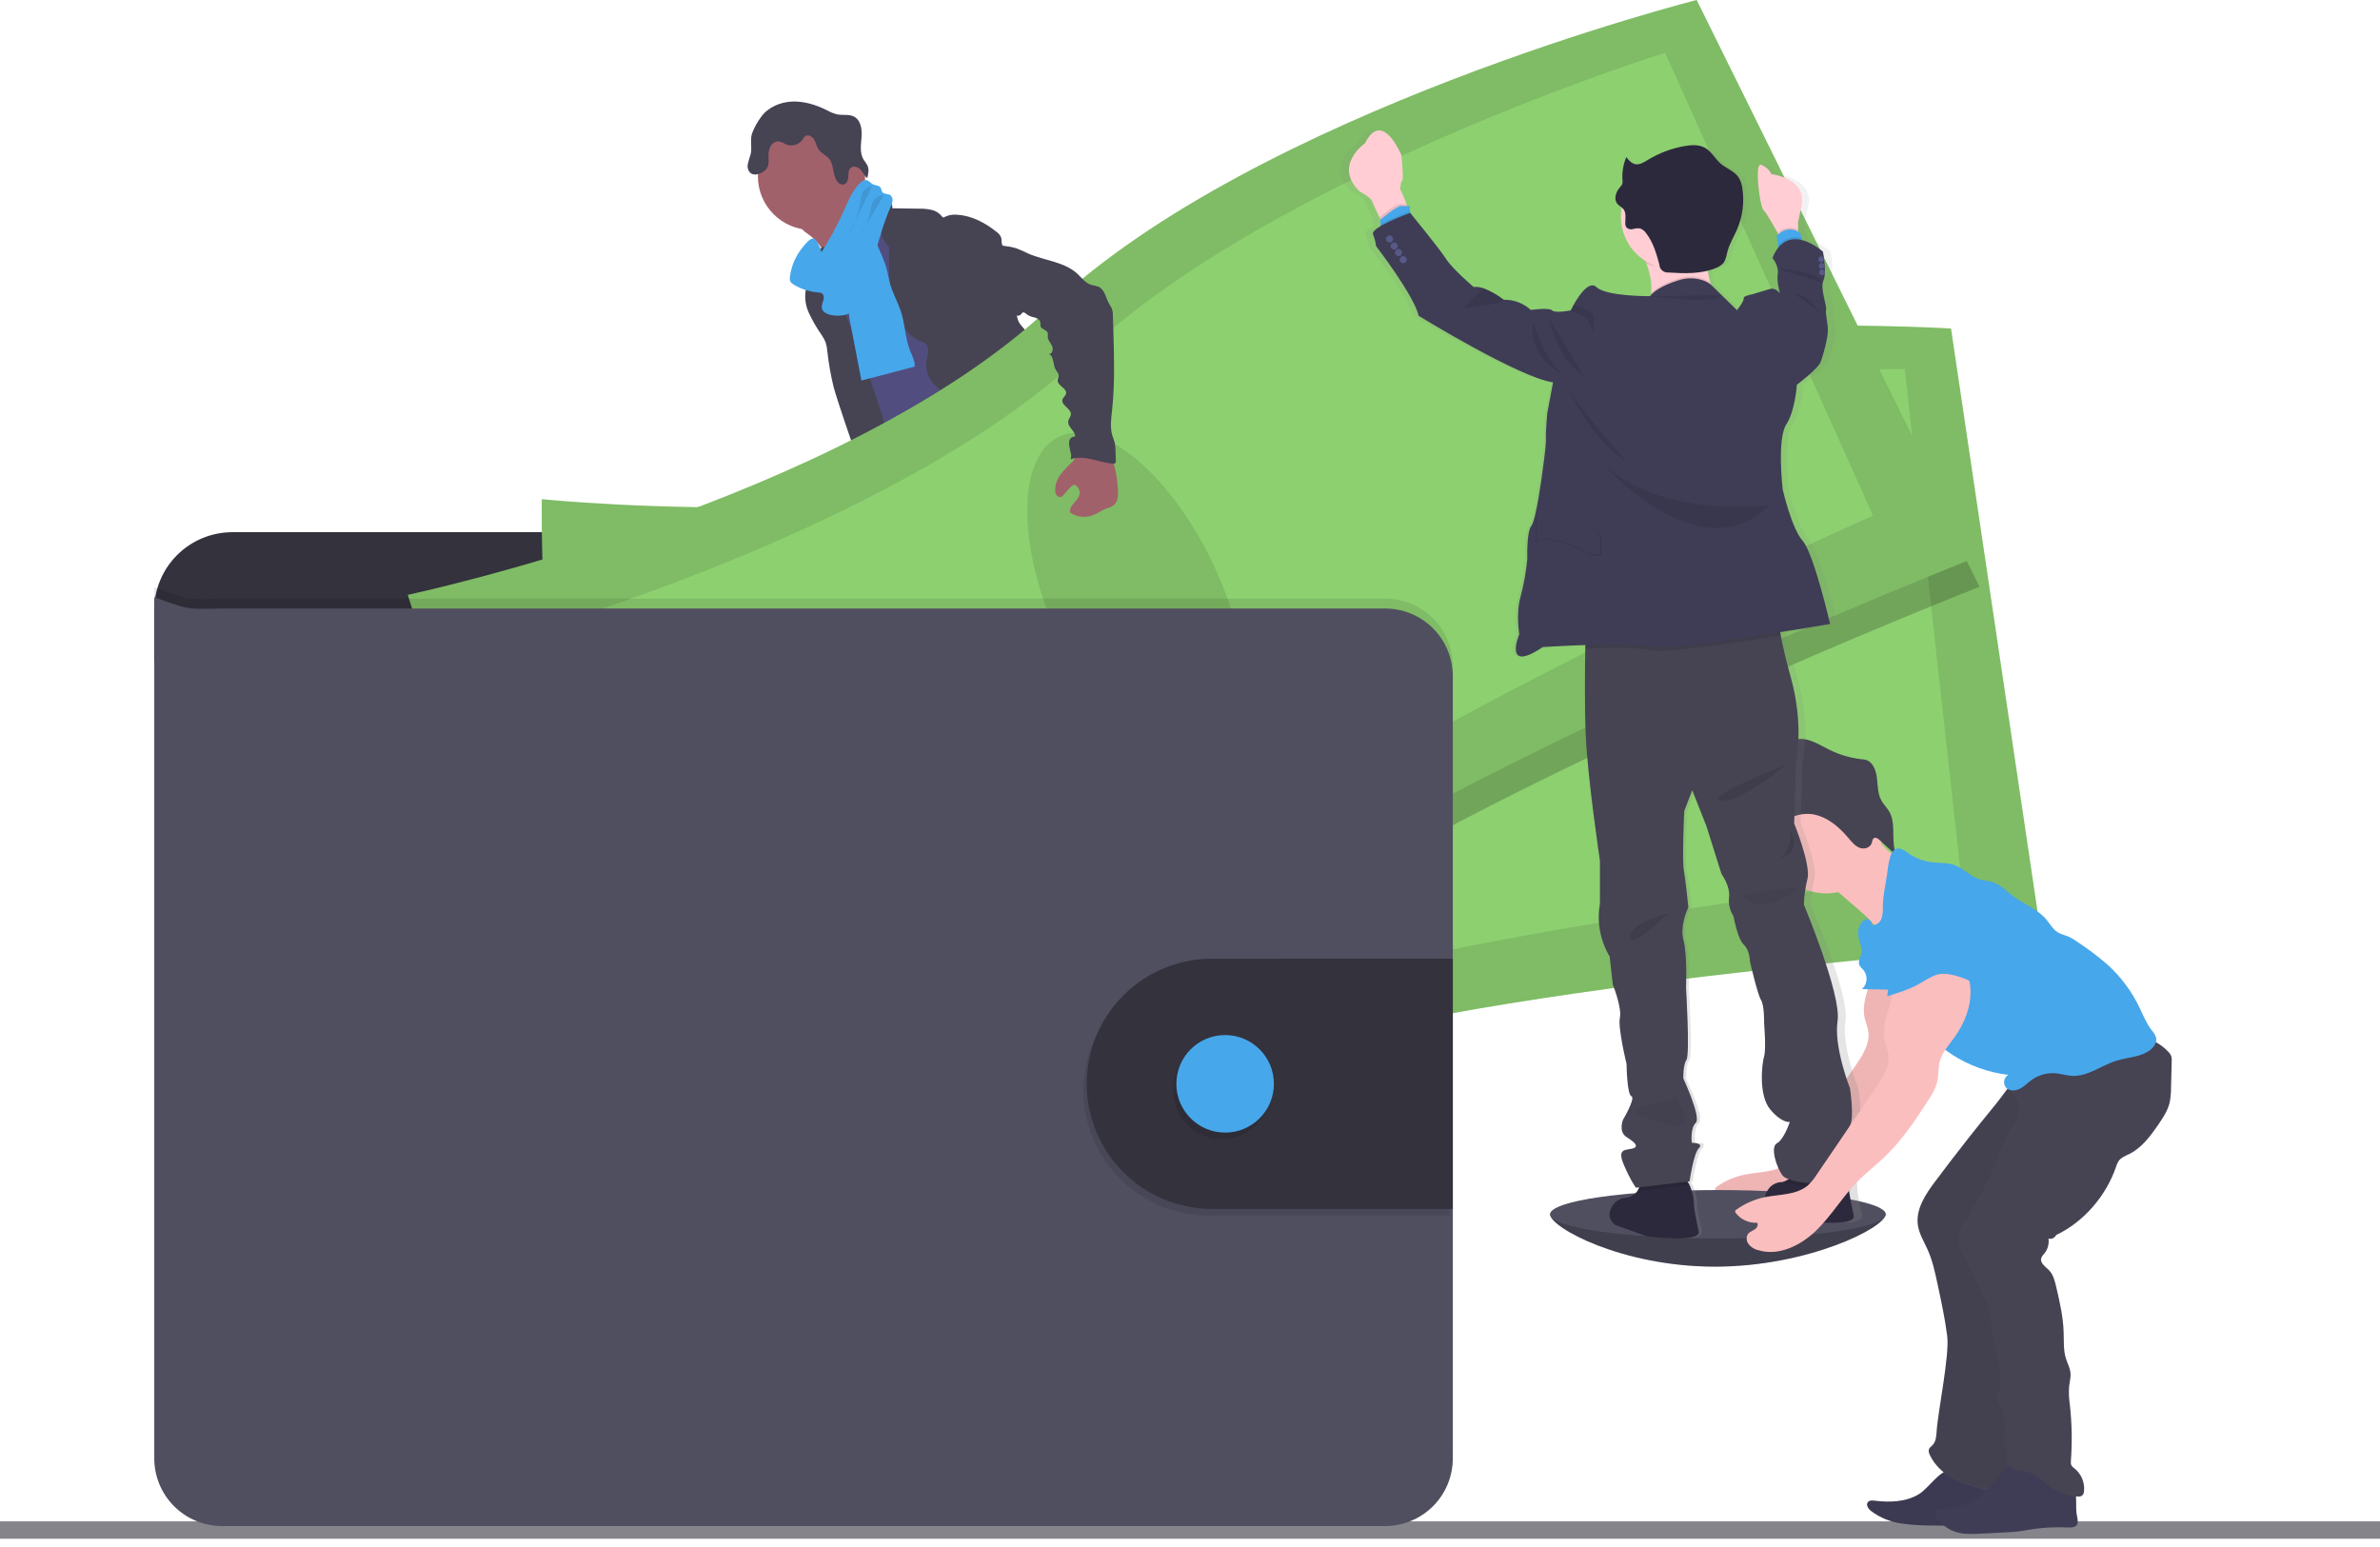 <svg fill="none" height="65" viewBox="0 0 100 65" width="100" xmlns="http://www.w3.org/2000/svg" xmlns:xlink="http://www.w3.org/1999/xlink"><linearGradient id="a" gradientUnits="userSpaceOnUse" x1="67.286" x2="67.286" y1="52.038" y2="5.48"><stop offset="0" stop-color="#808080" stop-opacity=".25"/><stop offset=".54" stop-color="#808080" stop-opacity=".12"/><stop offset="1" stop-color="#808080" stop-opacity=".1"/></linearGradient><clipPath id="b"><path d="m0 0h100v64.653h-100z"/></clipPath><g clip-path="url(#b)"><path d="m100 63.923h-100v.731h100z" fill="#85848b"/><path d="m79.226 51.02c0 .562-3.276 2.201-7.169 2.201-3.892 0-6.925-1.639-6.925-2.201s3.155-.381 7.05-.381 7.043-.182 7.043.381z" fill="#504f60"/><path d="m79.226 51.019c0 .562-3.276 2.201-7.169 2.201-3.892 0-6.925-1.639-6.925-2.201" fill="#000" opacity=".2"/><path d="m40.03 40.705c.632.081 1.287.132 1.892-.064.095-.029.2-.095.191-.191-.007-.035-.021-.067-.043-.095-.228-.342-.42-.707-.572-1.089-.006-.02-.018-.037-.035-.05-.02-.007-.041-.007-.061 0-.279.073-.52.253-.797.331-.141.039-.289.05-.434.032-.126-.014-.297-.118-.412-.105.065.416.223.805.272 1.23z" fill="#47a7eb"/><path d="m51.977 39.65c.416-.286.848-.586 1.094-1.027.018-.026.028-.057.03-.089-.004-.031-.016-.061-.035-.086-.234-.372-.536-.698-.889-.959-.184.13-.351.284-.495.457-.105.111-.395.286-.397.455 0 .095.111.206.162.286.07.103.135.208.198.314.036.052.367.628.334.649z" fill="#47a7eb"/><path d="m42.507 41.98c.007.098-.019.196-.076.276-.044.045-.1.077-.16.095-.883.316-1.905-.078-2.787.233-.181.064-.353.156-.534.217-.217.065-.441.105-.667.118-.311.029-.625.049-.938.057-.237.017-.476-.004-.707-.062-.116-.029-.224-.083-.317-.157-.093-.074-.17-.167-.225-.273-.048-.095-.057-.204-.027-.306.014-.035.033-.067.058-.095.06-.067.13-.124.208-.169l.325-.21c.152-.108.318-.196.492-.261.129-.042.265-.06.395-.095.456-.133.805-.495 1.129-.843l.442-.472c.041-.052.094-.094.153-.123.061-.02.126-.027.191-.018.429.031.844.17 1.205.404.092.069.192.128.297.175.259.101.592.025.831-.103.113-.061.089-.095.136-.204.048-.109.164-.178.265-.079.03.034.052.075.063.12.095.314.059.653.059.982-.003.051.004.103.019.152.024.05.053.097.087.141.007.012.013.024.018.036.058.146.08.304.064.46z" fill="#514e7f"/><path d="m42.507 41.981c.007.098-.019.196-.076.276-.044.045-.1.077-.16.095-.883.316-1.905-.078-2.787.233-.181.064-.353.156-.534.217-.217.065-.441.105-.667.118-.311.029-.625.049-.938.057-.237.017-.476-.004-.707-.062-.116-.029-.224-.083-.317-.157-.093-.074-.17-.167-.225-.273-.048-.095-.057-.204-.027-.306.014-.035.033-.067.058-.095.051.108.089.251.121.302.044.076.103.142.175.194.071.051.153.087.239.104.129.008.258-.009.381-.049.8-.198 1.651-.201 2.42-.501.264-.104.515-.242.793-.305.277-.063.572-.046.858-.07.452-.036.889-.172 1.334-.244.058.147.078.306.06.463z" fill="#464353"/><path d="m54 39.592c-.042.335-.254.624-.488.869-.233.245-.497.465-.683.747-.229.35-.332.783-.629 1.079-.114.107-.242.199-.381.272-.155.092-.32.167-.491.226-.444.142-.922.11-1.386.075-.151-.002-.3-.03-.44-.085-.064-.033-.125-.07-.183-.113-.116-.072-.214-.17-.286-.286-.035-.063-.045-.138-.028-.208.026-.077.072-.147.132-.202.104-.109.216-.209.335-.302.163-.105.31-.234.436-.381.077-.117.135-.245.169-.381.068-.238.109-.482.123-.729-.001-.164.016-.327.051-.488.07-.252.257-.476.236-.737-.009-.037-.005-.076.009-.111.022-.028.053-.047.088-.054.146-.058.299-.094.455-.106.078-.005.157.007.23.035.073.029.139.073.193.131.065.078.108.191.203.221.047.013.097.015.145.006.234-.024.482-.053.667-.205.085-.077.154-.17.202-.275.048-.104.073-.218.075-.332 0-.087-.039-.177.095-.191.101-.013.181.095.232.162.186.249.376.509.446.812.027-.01.056-.016.085-.016.059-.001.118.013.171.04.053.027.099.067.133.115.076.123.105.269.083.411z" fill="#514e7f"/><path d="m54 39.592c-.042.335-.254.624-.488.869-.234.245-.497.465-.683.747-.229.35-.332.783-.629 1.079-.114.107-.242.199-.381.272-.155.092-.32.167-.491.226-.444.142-.922.11-1.386.075-.151-.001-.3-.03-.44-.085-.064-.032-.125-.07-.183-.112-.116-.072-.214-.17-.286-.286.089-.043.187-.066.286-.069.206.011.356.206.553.266.281.085.561-.113.846-.181.186-.044.381-.032.565-.095.153-.059.295-.145.418-.253.169-.121.32-.266.447-.431.105-.165.193-.34.262-.523.15-.351.328-.69.53-1.014.03-.051.066-.099.108-.141.045-.041.095-.07.146-.106.191-.144.27-.381.336-.614.018-.071.043-.139.075-.205.059-.001.118.013.171.04.053.027.099.067.133.115.082.126.114.278.09.426z" fill="#464353"/><path d="m34.021 9.887c.237.178.432.405.572.667.133.261.902 2.287.858 2.581.251-.253 1.239-.293 1.492-.546.106-.106.676-.634.762-.756.086-.123.722-.381.792-.511.26-.466-1.845-2.231-1.575-2.692.015-.021.023-.047.022-.072-.006-.022-.018-.041-.035-.056-.172-.176-.401-.286-.609-.416s-.408-.313-.464-.553c-.198.091-.38.214-.538.364-.386.331-.766.669-1.139 1.013-.146.135-.428.315-.495.509-.08.208.219.355.358.469z" fill="#a1616a"/><path d="m37.428 9.137c-.323.217-.625.464-.901.737-.261.258-.509.557-.572.918-.027.142-.023.286-.045.43-.095.624-.635 1.081-.873 1.665-.069.18-.12.367-.151.557-.067.361-.103.727-.11 1.094-.006.355.343.6.471.932.128.332.162.673.227 1.013.122.642.346 1.261.572 1.877.47 1.298 1.992 4.885 2.462 6.183 1.44-.361 5.272-1.191 6.546-1.952.425-.253-2.949-3.113-2.494-3.31.026-.004.051-.014.072-.029s.039-.035.051-.058.019-.049.02-.075c.001-.026-.005-.052-.016-.076-.455-1.988-1.876-3.62-2.521-5.556-.224-.672-.626-1.245-.931-1.884-.276-.578-.424-1.218-.755-1.767-.062-.113-.144-.215-.241-.3-.083-.063-.172-.117-.266-.161-.189-.091-.364-.146-.546-.238z" fill="#514e7f"/><path d="m34.097 9.661c1.244 0 2.253-1.009 2.253-2.253s-1.009-2.253-2.253-2.253c-1.244 0-2.253 1.009-2.253 2.253s1.009 2.253 2.253 2.253z" fill="#a1616a"/><path d="m36.39 8.466c.112-.104.253-.171.405-.192.151-.022.305.003.442.07.152.079.286.239.252.407l1.118.017c.178-.005.356.011.53.049.175.038.331.136.442.277.013.018.029.04.051.043.019 0.0.037-.006.051-.017.172-.086.366-.119.556-.095.604.039 1.162.341 1.636.718.085.059.152.141.191.237.039.127-.008.286.095.376 0 1.048.36 2.027.6 3.049.043.182.217.343.338.486.149.158.272.341.361.539.204.53-.077 1.153.121 1.685.084.225.246.41.381.605.178.226.291.496.326.781.009.128-.008.256 0 .381.013.172.045.341.095.506.081.307.166.615.255.921.145.495.334 1.03.777 1.294-1.072.182-2.202.36-3.223-.012-.142-.049-.278-.116-.402-.201-.369-.263-.547-.713-.706-1.138-.177-.476-.357-.961-.394-1.468 0-.161-.022-.322-.068-.476-.104-.276-.381-.443-.633-.596-.284-.156-.541-.356-.762-.593-.11-.119-.194-.26-.247-.413-.053-.153-.074-.315-.062-.477.019-.157.081-.309.087-.467.006-.158-.065-.339-.216-.381-.78-.236-1.153-1.16-1.326-1.957-.075-.412-.108-.83-.1-1.248l-.011-.813c-.108-.098-.194-.217-.255-.349-.06-.133-.093-.276-.096-.421.01-.085.009-.171-.005-.255-.038-.103-.099-.196-.179-.272-.172-.177-.317-.379-.428-.599z" fill="#464353"/><path d="m33.99 11.042c-.026.252.031.51-.025.756-.022.095-.06.191-.088.279-.085.355-.048.728.104 1.06.152.329.333.643.542.939.071.101.129.21.173.325.036.121.058.245.067.371.055.504.144 1.005.265 1.498.107.427 1.319 4.076 1.601 4.414.051.075.129.128.217.148.064.002.127-.011.185-.038l.572-.219c.049-.015.094-.04.132-.072.054-.063.083-.142.082-.225.041-.465-1.174-4.14-1.328-4.579-.467-1.326-1.088-2.605-1.392-3.978-.085-.381-.13-.968-.409-1.272-.115-.126-.076-.072-.214-.007-.07.03-.137.066-.202.106-.081.056-.148.13-.197.215-.049.086-.078.181-.085.279z" fill="#464353"/><path d="m35.725 13.559c.153.811.312 1.62.469 2.43l2.237-.586c.018-.234-.107-.452-.191-.667-.204-.512-.209-1.081-.373-1.607-.125-.4-.342-.768-.459-1.171-.068-.234-.102-.476-.169-.714-.072-.233-.159-.461-.263-.681-.126-.32-.289-.624-.488-.904-.286.107-.591.231-.754.489-.084.145-.131.309-.139.476-.039.502.143 1.007.083 1.506-.062.475-.046.958.047 1.428z" fill="#47a7eb"/><path d="m38.468 24.344c.126.476-.056.978-.205 1.449-.224.71-.376 1.441-.455 2.182-.01.188-.048.374-.112.552-.07.159-.191.293-.273.445-.225.398-.219.884-.171 1.339.032.3.081.599.141.895.073.361.164.738.058 1.091.177-.039.297.191.286.371-.011.18-.07.381.017.536.219.08.221.381.214.615.004.405.055.808.152 1.2.332 1.594.683 3.184 1.056 4.77.805.25 1.746.51 2.513.164.143-.064.286-.166.318-.32.008-.083-.002-.167-.03-.246l-.364-1.324c-.089-.32-.177-.651-.131-.98.035-.245.142-.509.022-.725-.041-.074-.106-.133-.153-.203-.191-.279-.09-.653-.075-.991.006-.076.001-.152-.015-.227-.026-.087-.063-.17-.109-.249-.301-.584-.445-1.236-.419-1.892.011-.084-0-.169-.033-.247-.023-.032-.044-.066-.062-.101-.014-.061-.007-.125.02-.182-.109-.083-.208-.179-.293-.286.053-.033.098-.077.131-.13.033-.053.054-.112.061-.174.007-.062-.001-.124-.021-.183-.021-.059-.055-.112-.099-.155.039-.008.075-.026.104-.053.029-.027.05-.061.06-.1.011-.038.01-.079-.001-.117-.011-.038-.032-.072-.062-.099-.047-.032-.109-.047-.142-.095-.051-.07-.009-.169.032-.244l.222-.401c.166-.298.203-.667.381-.953.255-.416.422-.88.587-1.339l.641-1.769.432.374c.144.11.264.247.354.404.061.155.1.318.115.484.158.96.762 1.793.986 2.739.05.21.083.432.204.612.043.055.082.114.116.175.032.094.048.192.049.291.02.194.081.38.18.548.099.168.232.312.392.424.212.146.476.246.592.476.023.071.055.14.095.203.103.124.325.138.369.293.025.087-.021.191.028.267.028.035.064.063.106.079l.62.31c.694.347 1.048 1.143 1.56 1.724.177.189.333.396.467.617.221.395.323.892.697 1.143.1.052.192.12.271.201.117.154.074.371.085.565.011.194.159.426.344.367-.065.235-.065.484 0 .719.811-.042 1.585-.355 2.197-.89.181-.158.355-.36.357-.6.003-.041-.006-.083-.027-.119-.037-.047-.085-.083-.14-.106-.58-.314-.755-1.043-1.048-1.635-.256-.522-.635-.972-.953-1.457-.69-1.043-1.161-2.306-2.204-2.994-.23-.151-.496-.286-.612-.536-.064-.14-.071-.3-.122-.445s-.172-.286-.326-.286c.086-.21.069-.465.074-.692.006-.101-.006-.202-.034-.298-.04-.104-.091-.203-.153-.295-.272-.461-.408-.989-.393-1.524.008-.275.056-.559-.027-.822-.042-.132-.115-.253-.166-.381-.076-.231-.116-.473-.119-.716l-.057-.916c-.009-.305-.048-.608-.118-.905-.191-.711-.381-3.688-1.034-4.024-.653-.335-1.774 1.956-2.509 2.001-.325.013-.646.075-.953.184-.489.183-.898.524-1.298.858l-1.351 1.135c-.286.235-.522.46-.838.626z" fill="#464353"/><path d="m31.983 4.906c.297-.406.808-.621 1.311-.639.503-.018.999.14 1.449.364.133.076.275.134.423.173.238.049.503-.016.718.095.286.151.341.537.316.857-.025.32-.085.675.086.953.06.079.116.162.165.249.073.165.03.355-.013.53-.111-.095-.174-.239-.273-.35s-.272-.185-.394-.102c-.123.083-.121.233-.128.369-.007.135-.041.297-.169.341-.053.012-.109.008-.16-.012-.051-.02-.095-.055-.126-.1-.218-.267-.131-.693-.347-.961-.123-.152-.328-.227-.441-.387-.09-.126-.112-.286-.191-.421-.078-.135-.26-.234-.381-.141-.041.039-.076.086-.102.136-.075.108-.185.188-.311.226-.126.038-.262.032-.384-.016-.094-.058-.195-.101-.301-.131-.069-.003-.138.013-.199.046s-.111.084-.145.144c-.068.121-.101.259-.095.398 0 .191.034.393-.074.546-.041.057-.093.107-.152.145-.159.102-.381.171-.528.054-.05-.046-.087-.105-.107-.169-.021-.065-.024-.134-.011-.2.029-.133.066-.263.113-.391.084-.295-.026-.628.066-.906.096-.251.226-.487.387-.701z" fill="#464353"/><path d="m33.191 11.628c-.014.069-.007.142.021.207.028.044.067.081.113.108.32.2.685.318 1.061.344.051.001.102.014.147.038.089.059.095.191.062.295-.044.099-.068.206-.068.314.028.199.264.286.463.315.279.035.585.017.806-.157.15-.137.264-.308.333-.498.547-1.257.738-2.646 1.292-3.899.042-.082.07-.17.083-.261.006-.046-.001-.092-.019-.134-.018-.042-.047-.079-.084-.106-.103-.064-.263-.028-.333-.128-.034-.051-.03-.119-.061-.172-.064-.113-.232-.095-.346-.161-.09-.048-.151-.146-.252-.165-.049-.003-.098.006-.143.025-.045.02-.085.049-.117.087-.325.303-.495.733-.676 1.139-.277.622-.6 1.222-.968 1.795.043-.067-.206-.572-.303-.594-.171-.034-.389.265-.481.376-.29.352-.474.779-.53 1.231z" fill="#47a7eb"/><path d="m36.652 7.821c-.068.001-.136.018-.197.048-.061.031-.115.075-.157.129-.102.132-.122.308-.148.476-.087.534-.277 1.046-.561 1.507" fill="#000" opacity=".1"/><path d="m37.138 8.201c-.095.002-.187.029-.268.077-.081.049-.148.117-.194.2-.063.15-.102.309-.116.471-.082.359-.239.697-.462.99" fill="#000" opacity=".1"/><path d="m59.781 26.828v-1.183c-0-.871-.346-1.706-.963-2.322s-1.452-.962-2.323-.962h-46.732c-.871 0-1.707.346-2.323.962-.616.616-.962 1.451-.963 2.322v2.182z" fill="#33323d"/><path d="m22.764 20.973s-.133 8.276 1.334 10.999c1.467 2.723 2.096 14.569 2.096 14.569s15.381 1.591 26.1-1.905c10.719-3.497 33.526-4.927 33.526-4.927l-3.844-25.905s-18.988-1.218-29.789 3.934-29.423 3.236-29.423 3.236z" fill="#8dd070"/><path d="m22.764 20.973s-.133 8.276 1.334 10.999c1.467 2.723 2.096 14.569 2.096 14.569s15.381 1.591 26.1-1.905c10.719-3.497 33.526-4.927 33.526-4.927l-3.844-25.905s-18.988-1.218-29.789 3.934-29.423 3.236-29.423 3.236z" fill="#000" opacity=".1"/><path d="m26.168 23.996s-.481 6.829.726 9.01c1.207 2.182 1.263 11.922 1.263 11.922s13.843.642 23.689-2.71c9.847-3.352 30.539-5.526 30.539-5.526l-2.351-21.185s-17.121-.176-27.114 4.542-26.753 3.946-26.753 3.946z" fill="#8dd070"/><path d="m52.769 38.34c1.97-.245 3.14-3.869 2.614-8.093-.526-4.224-2.549-7.45-4.519-7.205s-3.14 3.869-2.614 8.093c.526 4.224 2.549 7.45 4.519 7.205z" fill="#000" opacity=".1"/><path d="m71.567 1.184s-18.446 4.669-27.145 12.886c-8.699 8.218-27.011 12.109-27.011 12.109s2.412 7.917 4.644 10.058c2.231 2.142 6.463 13.224 6.463 13.224s15.127-3.207 24.255-9.827c9.127-6.62 30.4-14.98 30.4-14.98z" fill="#000" opacity=".2"/><path d="m17.134 24.994s2.412 7.918 4.641 10.059c2.229 2.142 6.464 13.223 6.464 13.223s15.129-3.206 24.257-9.826 30.399-14.977 30.399-14.977l-11.606-23.473s-18.445 4.669-27.144 12.886c-8.699 8.218-27.011 12.108-27.011 12.108z" fill="#8dd070"/><path d="m17.134 24.994s2.412 7.918 4.641 10.059c2.229 2.142 6.464 13.223 6.464 13.223s15.129-3.206 24.257-9.826 30.399-14.977 30.399-14.977l-11.606-23.473s-18.445 4.669-27.144 12.886c-8.699 8.218-27.011 12.108-27.011 12.108z" fill="#000" opacity=".1"/><path d="m21.298 26.827s1.638 6.647 3.457 8.353c1.819 1.705 4.859 10.957 4.859 10.957s13.371-3.638 21.714-9.85c8.343-6.212 27.372-14.622 27.372-14.622l-8.738-19.448s-16.349 5.085-24.412 12.642c-8.063 7.557-24.253 11.968-24.253 11.968z" fill="#8dd070"/><path d="m51.02 32.316c1.799-.838 1.801-4.646.004-8.505s-4.712-6.308-6.512-5.47-1.801 4.646-.004 8.505c1.797 3.859 4.712 6.308 6.512 5.47z" fill="#000" opacity=".1"/><path d="m61.043 27.989v32.87c0 .373-.074.743-.216 1.088-.143.345-.352.658-.616.922s-.577.473-.922.616c-.345.143-.715.216-1.088.216h-48.877c-.754-0-1.476-.3-2.009-.833-.533-.533-.832-1.256-.832-2.009v-36.184c1.401.52 1.401.52 2.841.476h48.877c.753 0 1.475.299 2.008.831.533.532.833 1.254.835 2.007z" fill="#000" opacity=".1"/><path d="m61.043 28.407v32.87c-0.0.754-.3 1.477-.833 2.01-.533.533-1.256.832-2.01.832h-48.877c-.754-0-1.476-.3-2.009-.833-.533-.533-.832-1.256-.832-2.009v-36.185c1.401.519 1.401.519 2.841.476h48.877c.753 0 1.476.299 2.009.831.533.532.833 1.254.834 2.007z" fill="#504f60"/><path d="m60.903 40.56v10.512h-10.195c-1.382-.019-2.7-.581-3.671-1.564-.971-.984-1.515-2.31-1.515-3.692 0-1.382.544-2.708 1.515-3.692.971-.984 2.289-1.546 3.671-1.564z" fill="#000" opacity=".1"/><path d="m61.042 40.28v10.514h-10.194c-1.382-.019-2.7-.581-3.671-1.564-.971-.984-1.515-2.31-1.515-3.692s.544-2.708 1.515-3.692c.971-.984 2.289-1.546 3.671-1.564z" fill="#33323d"/><path d="m51.337 47.866c1.132 0 2.049-.918 2.049-2.049 0-1.132-.917-2.049-2.049-2.049-1.132 0-2.049.917-2.049 2.049 0 1.132.917 2.049 2.049 2.049z" fill="#000" opacity=".1"/><path d="m51.476 47.588c1.132 0 2.049-.918 2.049-2.049 0-1.132-.917-2.049-2.049-2.049-1.132 0-2.049.917-2.049 2.049 0 1.132.918 2.049 2.049 2.049z" fill="#47a7eb"/><path d="m78.738 40.19c.081.877-.583 1.729-.39 2.589.042.184.121.357.15.543.08.511-.224.994-.514 1.421l-2.496 3.662c-.1.161-.22.309-.356.44-.476.425-1.193.381-1.82.508-.441.089-.857.273-1.22.539-.015.013-.025.031-.027.051-.002.02.003.04.015.056.104.141.241.254.399.328.158.074.333.108.508.098.066.087 0 .213-.095.275-.134.095-.318.118-.345.345-.009.079.006.159.046.229.101.154.257.263.436.304.864.264 1.798-.2 2.445-.832.647-.632 1.111-1.429 1.746-2.072.351-.355.751-.66 1.113-1.005.722-.688 1.283-1.524 1.825-2.362.163-.253.327-.512.395-.804s.036-.588.113-.871c.101-.372.372-.667.598-.979.443-.61.738-1.356.68-2.107s-.524-1.493-1.233-1.748c-.22-.088-.462-.103-.691-.042-.29.089-.505.33-.703.559l-.476.548c-.119.12-.213.263-.276.419-.03.079-.038.164-.021.247.017.083.057.159.116.219" fill="#fbbebe"/><path d="m78.738 40.19c.081.877-.583 1.729-.39 2.589.042.184.121.357.15.543.08.511-.224.994-.514 1.421l-2.496 3.662c-.1.161-.22.309-.356.44-.476.425-1.193.381-1.82.508-.441.089-.857.273-1.22.539-.015.013-.025.031-.027.051-.002.02.003.04.015.056.104.141.241.254.399.328.158.074.333.108.508.098.066.087 0 .213-.095.275-.134.095-.318.118-.345.345-.009.079.006.159.046.229.101.154.257.263.436.304.864.264 1.798-.2 2.445-.832.647-.632 1.111-1.429 1.746-2.072.351-.355.751-.66 1.113-1.005.722-.688 1.283-1.524 1.825-2.362.163-.253.327-.512.395-.804s.036-.588.113-.871c.101-.372.372-.667.598-.979.443-.61.738-1.356.68-2.107s-.524-1.493-1.233-1.748c-.22-.088-.462-.103-.691-.042-.29.089-.505.33-.703.559l-.476.548c-.119.12-.213.263-.276.419-.03.079-.038.164-.021.247.017.083.057.159.116.219" fill="#000" opacity=".05"/><path d="m80.627 62.779c-.545.333-1.224.352-1.858.275-.102-.012-.223-.02-.286.059-.095.114.017.286.133.374.374.281.813.461 1.276.525.413.059.831.086 1.248.083 1.143.02 2.287.039 3.412-.125.067-.005.132-.024.191-.055.073-.051.123-.128.141-.214.077-.293-.071-.608-.296-.812-.225-.204-.513-.317-.795-.427l-.991-.386c-.233-.09-.605-.331-.858-.312-.474.034-.923.783-1.317 1.014z" fill="#3f3d56"/><path d="m80.627 62.779c-.545.333-1.224.352-1.858.275-.102-.012-.223-.02-.286.059-.095.114.017.286.133.374.374.281.813.461 1.276.525.413.059.831.086 1.248.083 1.143.02 2.287.039 3.412-.125.067-.005.132-.024.191-.055.073-.051.123-.128.141-.214.077-.293-.071-.608-.296-.812-.225-.204-.513-.317-.795-.427l-.991-.386c-.233-.09-.605-.331-.858-.312-.474.034-.923.783-1.317 1.014z" fill="#000" opacity=".05"/><path d="m81.322 49.625c-.412.549-.839 1.182-.737 1.862.055.366.26.689.411 1.027.204.459.311.953.415 1.444.154.718.31 1.439.404 2.168.108.824-.398 3.209-.445 4.039-.011.2-.035.416-.174.56-.054.057-.127.103-.151.177-.015.072-.003.146.033.21.233.524.708.915 1.239 1.138.531.223 1.81.608 2.389.628.076.008.153-.002.225-.029.077-.047.138-.117.173-.199.414-.793.016-3.611.022-4.506.006-.746.182-1.487.15-2.232-.027-.598-.191-1.183-.245-1.78-.095-.978.084-1.96.264-2.926.137-.741.275-1.482.452-2.214.108-.447.233-.897.476-1.285.191-.308.458-.565.68-.858.616-.808.89-1.825.762-2.833-.013-.095-1.429.359-1.554.413-.509.216-.978.517-1.385.891-.328.312-.586.73-.873 1.079-.406.495-.807.993-1.202 1.495-.452.574-.894 1.151-1.327 1.731z" fill="#464353"/><path d="m81.322 49.592c-.412.549-.839 1.183-.737 1.862.055.367.26.69.411 1.028.204.458.311.953.415 1.443.154.719.31 1.44.404 2.168.108.825-.398 3.209-.445 4.039-.011.2-.035.417-.174.561-.054.056-.127.102-.151.176-.015.072-.003.146.033.21.233.525.708.915 1.239 1.143.531.229 1.81.428 2.389.447.076.008.153-.002.225-.029.077-.046.138-.116.173-.198.414-.793.016-3.43.022-4.326.006-.747.182-1.487.15-2.233-.027-.598-.191-1.183-.245-1.779-.095-.979.084-1.961.264-2.927.137-.74.275-1.482.452-2.214.108-.447.232-.897.476-1.285.191-.308.458-.565.68-.858.616-.808.89-1.825.762-2.833-.013-.095-1.429.359-1.554.413-.509.216-.978.518-1.385.892-.328.311-.586.729-.873 1.079-.406.495-.807.993-1.202 1.496-.452.569-.894 1.144-1.327 1.726z" fill="#000" opacity=".05"/><path d="m76.731 37.539c1.277 0 2.312-1.035 2.312-2.312s-1.035-2.312-2.312-2.312c-1.277 0-2.312 1.035-2.312 2.312s1.035 2.312 2.312 2.312z" fill="#fbbebe"/><path d="m78.814 35.129c.214.341.494.635.824.865.33.23.703.392 1.096.474l-.174.634c-.301 1.088-.639 2.239-1.48 2.994.095-.369-.027-.762-.234-1.082-.208-.32-.499-.572-.785-.82l-1.331-1.153c-.038-.031-.071-.069-.095-.112-.033-.081-.033-.172 0-.254.17-.528.653-.857 1.048-1.214.198-.184.375-.39.527-.614.266-.379.431.002.605.282z" fill="#fbbebe"/><path d="m73.686 32.902-.052-.434c.365.095.712-.215.945-.536.234-.321.45-.699.805-.834.432-.162.889.095 1.302.312.462.256.969.421 1.493.486.084.003.167.016.247.04.269.095.396.433.435.738.039.306.029.631.161.903.095.207.273.36.381.564.286.547.009 1.295.308 1.831l-.741-.679c-.068-.062-.163-.127-.238-.074-.059.042-.064.133-.088.205-.071.211-.336.274-.528.191-.192-.084-.332-.266-.476-.432-.328-.387-.718-.727-1.176-.892-.201-.075-.415-.106-.628-.092-.214.014-.422.073-.611.174-.346.195-.599.651-1.023.667-.581.022-.823-1.06-1.092-1.488.098-.074.168-.18.195-.3.028-.12.013-.246-.043-.355.039-.016.415-.061.424.006z" fill="#464353"/><path d="m45.085 19.383c-.186.165-.358.346-.513.539-.157.196-.241.441-.236.693.001.073.024.144.067.203.022.028.052.049.086.06.034.01.071.01.105-.002.038-.019.071-.048.095-.084.101-.121.208-.237.32-.347.041-.041.095-.084.151-.069.025.009.047.024.065.043.064.055.111.128.134.21.033.146-.051.291-.148.406-.096.114-.21.224-.249.368-.015.038-.015.08 0 .118.018.027.044.049.074.063.136.075.288.119.443.13s.311-.014.456-.07c.191-.077.36-.21.556-.278.085-.023.167-.055.246-.095.056-.037.104-.086.142-.141.037-.056.063-.119.076-.185.025-.132.03-.267.014-.401-.024-.518-.135-1.027-.328-1.508-.011-.031-.03-.059-.055-.08-.029-.018-.062-.026-.095-.026-.244-.026-.644-.15-.879-.06-.082.045-.153.108-.208.185-.044.049-.319.267-.319.331z" fill="#a1616a"/><path d="m45.008 19.168c0-.232-.286-.794.169-.831 0-.249-.352-.403-.286-.667.021-.088.095-.159.104-.249.029-.254-.431-.393-.354-.636.029-.095.13-.15.151-.245.051-.22-.342-.318-.35-.544 0-.076.043-.148.039-.224 0-.095-.083-.168-.129-.251-.119-.212-.061-.541-.278-.651.144.012.191-.201.131-.332-.059-.131-.18-.244-.181-.389.007-.052.007-.106 0-.158-.04-.139-.268-.15-.306-.286-.005-.052-.006-.104-.005-.156-.015-.108-.126-.176-.23-.207-.108-.018-.212-.055-.307-.11-.067-.051-.144-.134-.215-.095-.027.016-.04.047-.06.07-.086.1-.25.056-.357-.017-.318-.216-.476-.604-.544-.982-.068-.378-.066-.769-.15-1.143-.026-.117-.06-.231-.103-.343-.036-.095-.152-.245-.16-.341-.017-.219.436-.07.609-.048.167.016.333.048.494.095.172.065.341.139.506.222.688.304 1.519.341 2.071.852.182.168.335.388.572.464.108.021.215.048.32.083.262.123.303.471.446.722.045.066.084.137.117.21.028.086.041.176.038.267l.02.66c.032 1.106.065 2.215-.053 3.315-.038.363-.095.736.012 1.085.029.095.069.185.095.281.024.113.036.228.036.343l.015.428c.005.033-.002.067-.021.095-.016.013-.035.022-.054.027-.02.005-.041.005-.061.001-.596-.053-1.198-.389-1.76-.186" fill="#464353"/><path d="m72.182 52.038c3.892 0 7.047-.456 7.047-1.018s-3.155-1.018-7.047-1.018c-3.892 0-7.047.456-7.047 1.018s3.155 1.018 7.047 1.018z" fill="#504f60"/><path d="m78.245 51.069c-.124-.531-.201-.997-.201-.997s.029-.577-.231-1.011v-.145-1.067c.074-.194.164-.381.27-.559.191-.335 0-1.564 0-1.564s-.712-1.733-.539-2.833c.172-1.099-1.462-4.882-1.462-4.882.01-.365.061-.727.153-1.081.018-.074.025-.15.021-.227 0-.01 0-.018 0-.028 0-.009 0 .006 0 .009-.025-.725-.598-2.084-.598-2.084l.077-2.59s.366-1.524-.231-3.578c-.209-.716-.342-1.288-.427-1.73-.009-.05-.019-.095-.027-.144 1.228-.191 2.167-.343 2.167-.343s-.713-2.981-1.194-3.503c-.481-.522-.866-2.162-.866-2.162s-.251-2.105.154-2.72c.405-.616.462-1.677.462-1.677s.923-.667 1.04-.969c.116-.302.308-.969.308-1.322s-.115-.667-.077-.858c.038-.191-.27-.895-.115-1.23.04-.103.061-.212.061-.323 0-.003 0-.006 0-.009.002-.293-.026-.586-.081-.875-.267-.226-.579-.392-.915-.489l-.02-.08-.052-.21c-.029-.019-.059-.037-.09-.053v-.076l-.009-.303.145-.68c.286-1.183-1.295-1.36-1.295-1.36-.096-.182-.255-.321-.448-.393-.317-.111-.052 1.78.095 1.906.112.095.456.684.623.976l.027.048c-.026.023-.05.049-.072.076l.06.411.009.063c-.105.13-.19.275-.253.43 0 0 .286.316.232.667-.054.351.089.795.095.819-.017-.02-.22-.239-.423-.186-.203.053-.77.224-.77.224s-.423.074-.381.168c.042.093-.286.503-.286.503l-1.138-1.079c-.011-.032-.024-.065-.033-.095-.046-.155-.078-.315-.095-.476.124-.029.246-.068.364-.115.119-.041.227-.11.314-.202.115-.136.137-.321.184-.491.089-.332.286-.626.422-.941.231-.533.305-1.12.214-1.694-.017-.177-.077-.347-.174-.495-.186-.255-.523-.359-.768-.563-.245-.204-.403-.515-.689-.667-.258-.138-.572-.122-.863-.074-.569.094-1.116.293-1.613.587-.166.095-.349.212-.539.177-.164-.03-.286-.16-.389-.286.001-.005.003-.01.005-.015-.005-.005-.009-.01-.012-.015-.121.268-.181.558-.177.852 0 .046 0 .095.006.136v.048.039c-0.0.02-.003.041-.009.06-.024.058-.06.111-.107.153-.035.04-.067.082-.095.127 0-.015.009-.03.015-.047-.073.106-.114.231-.118.359-.005.094.025.186.086.257.057.055.119.105.186.149-.023.126-.034.253-.034.381.002.379.102.751.29 1.08.188.329.458.604.783.798.013.031.026.064.038.095.146.381.255.829.207 1.238 0 .03-.009.06-.013.09-.005.029-.029.031-.041.048 0 0-1.88.019-2.322-.381-.442-.4-1.117.979-1.117.979s-.674.131-.809 0c-.135-.131-.923-.018-.923-.018-.323-.287-.743-.44-1.175-.429-.262-.199-.55-.359-.858-.476l-.021-.008c-.136-.049-.281-.068-.424-.053 0 0-.924-.762-1.194-1.174s-1.553-1.931-1.559-1.938v-.073l-.014-.221c-.038.006-.077.009-.115.01-.007-.022-.016-.048-.026-.077-.074-.216-.165-.425-.273-.626 0 0 0-.279.081-.35.081-.07-.033-1.095-.033-1.095s-.833-1.946-1.579-.494c0 0-1.41.94-.227 2.036 0 0 .476.229.539.41.044.117.204.446.311.667l.049.095-.013.011.017.183.008.071c-.223.127-.374.252-.337.347.066.161.111.33.134.503 0 0 1.637 2.05 1.848 2.926 0 0 4.389 2.609 5.833 2.794l-.255 1.301c-.037.353-.056.707-.057 1.062.019.279-.173 1.546-.173 1.546s-.251 1.864-.462 2.125c-.211.261-.173 1.379-.173 1.379-.05.535-.146 1.065-.286 1.583-.212.708-.058 1.585-.058 1.585s-.731 1.677 1.02.54c0 0 .857-.053 1.85-.088v.095c0 .128 0 .266-.007.411-.013.96-.019 2.287.025 3.285.077 1.77.617 5.274.617 5.274v1.764c-.035.165-.052.334-.051.503-.011.621.154 1.232.476 1.762l.135 1.174s.316.774.322 1.239c-.001.037-.006.075-.013.111-.012.059-.018.12-.015.18-.018.534.303 1.81.303 1.81s.019 1.285.211 1.361c.165.064-.22.74-.334.935-.003-.012-.005-.024-.007-.036l-.024.038c-.04.104-.06.214-.06.326-.011.088.003.177.041.257.038.08.098.147.172.195.366.224.562.41.252.484-.114.018-.227.042-.339.071 0-.014-.011-.03-.016-.043-.044.017-.08.049-.103.09-.023.041-.031.089-.023.135.003.151.042.299.113.432.308.69.521.953.521.953l.148-.016c-.022.056-.051.11-.086.159-.056.08-.131.145-.217.191-.081.048-.171.079-.264.091-.104.003-.207.029-.301.074-.094.046-.177.111-.244.191-.191.249-.312.587.067.884l1.377.476s2.369.308 2.243-.224c-.126-.532-.202-.997-.202-.997.01-.325-.055-.647-.191-.942-.025-.048-.053-.095-.084-.139l.084-.009s.173-1.175.404-1.398c.053-.051.066-.095.053-.122.024-.064-.037-.101-.114-.123l-.017.047c-.075-.016-.152-.025-.23-.026 0 0-.077-.615.173-.838.02-.025.035-.055.043-.086.008-.032.01-.064.005-.097.002-.084-.007-.169-.027-.251-.003.005-.005.01-.009.015-.126-.558-.553-1.445-.553-1.445s-.019-.558.135-.782c.154-.224-.02-3.037-.02-3.037s.058-1.36-.115-1.993c-.173-.634.212-1.38.212-1.38s0-.014 0-.04v-.01l-.022-.214c-.001.004-.001.009 0 .013-.039-.36-.112-1.013-.167-1.314-.077-.429.02-2.477.02-2.477l.346-.877.616 1.51.655 2.012s.324.425.332.858v.063c-.005.044-.008.089-.008.134-.012.254.058.505.199.717 0 0 .173.953.443 1.192.27.239.27.708.27.708s.327 1.38.476 1.62c.13.204.136.762.135.937v.05s.046.494.044.907v.148c0-.003 0-.007 0-.01-0.0.113-.013.226-.04.335l-.006.019c0-.024 0-.047.007-.07-.067.281-.099.569-.095.858-.009.495.067 1.082.367 1.429.52.596.847.522.847.522s-.25.745-.558.895c-.012.005-.022.013-.032.021 0-.015-.006-.029-.008-.044-.034.037-.061.081-.077.129s-.023.099-.018.149c-.022.328.185.858.381 1.104.073.071.162.124.26.152-.015.011-.032.021-.049.029-.034.019-.07.036-.106.051-.05.021-.103.035-.157.041-.104.003-.207.028-.301.073s-.177.111-.244.191c-.191.248-.312.586.067.883l1.377.476s2.353.302 2.229-.229z" fill="url(#a)"/><path d="m69.202 51.949-1.334-.476c-.368-.297-.251-.635-.065-.884.064-.079.144-.144.235-.19.091-.046.191-.071.293-.075.09-.011.177-.042.254-.09.085-.046.157-.111.211-.191.097-.154.15-.333.151-.515 0 0 1.463-.429 1.864 0 .071.078.131.165.177.26.133.296.198.618.191.942 0 0 .074.465.195.997.121.532-2.173.223-2.173.223z" fill="#2d293d"/><path d="m75.723 51.292-1.334-.476c-.368-.297-.251-.635-.065-.883.063-.08.143-.144.234-.19.091-.046.191-.071.292-.075.053-.005.104-.019.152-.041.035-.015.07-.032.103-.051.372-.205.363-.708.363-.708s1.462-.429 1.864 0c.054.058.101.122.14.191.251.433.223 1.012.223 1.012s.074.466.191.997c.116.531-2.164.225-2.164.225z" fill="#2d293d"/><path d="m70.813 49.527c.071.078.131.165.177.26l-2.191.254c.097-.154.15-.333.151-.515 0 0 1.462-.428 1.863.001z" fill="#000" opacity=".1"/><path d="m77.475 49.06v.411c-.341.561-1.99.438-2.47.157.035-.015.07-.032.103-.051.373-.205.363-.708.363-.708s1.462-.429 1.864 0c.054.058.101.122.14.191z" fill="#000" opacity=".1"/><path d="m77.735 47.29c-.102.179-.189.366-.26.559v1.472c-.373.615-2.31.41-2.572.074-.262-.335-.535-1.208-.241-1.36s.54-.895.54-.895-.317.074-.82-.522c-.503-.597-.353-1.919-.26-2.235s0-1.379 0-1.379.019-.746-.13-.988-.466-1.62-.466-1.62 0-.466-.261-.708c-.261-.242-.429-1.193-.429-1.193-.153-.238-.218-.521-.186-.801.055-.466-.317-.969-.317-.969l-.634-2.013-.597-1.509-.335.876s-.095 2.049-.018 2.477c.077.428.191 1.565.191 1.565s-.372.745-.205 1.379.107 1.995.107 1.995.168 2.812.018 3.036-.131.783-.131.783.762 1.639.522 1.863-.168.839-.168.839.521 0 .298.224c-.223.224-.392 1.398-.392 1.398l-2.253.264s-.206-.26-.504-.953c-.298-.693.055-.615.355-.69.3-.075.111-.26-.244-.484s-.149-.727-.149-.727.54-.913.353-.987c-.187-.074-.205-1.361-.205-1.361s-.372-1.524-.279-1.938c.093-.413-.298-1.397-.298-1.397l-.131-1.174c-.399-.666-.544-1.454-.41-2.218v-1.81s-.522-3.502-.596-5.273c-.048-1.134-.034-2.681-.019-3.646.009-.541.019-.9.019-.9l8.049-.839s-.008.372.146 1.196c.083.442.211 1.015.413 1.73.577 2.049.224 3.577.224 3.577l-.075 2.591s.708 1.732.559 2.329c-.09.354-.14.717-.151 1.082 0 0 1.583 3.782 1.416 4.882-.168 1.099.521 2.833.521 2.833s.189 1.229.002 1.564z" fill="#464353"/><g fill="#000"><path d="m73.133 37.584 2.45-.327s-1.388 1.417-2.45.327z" opacity=".05"/><path d="m75.229 34.862s.084.867-.447 1.193c0 0 .95-.149.447-1.193z" opacity=".1"/><path d="m75.079 32.105s-2.048 1.686-2.793 1.546c-.745-.14 2.793-1.546 2.793-1.546z" opacity=".1"/><path d="m70.096 38.374s-1.556.353-1.603.979c-.047.625 1.603-.979 1.603-.979z" opacity=".1"/><path d="m70.438 46.145s-2.198.41-1.574.689c.624.279 1.649.503 1.649.503s.71.037-.075-1.192z" opacity=".05"/><g opacity=".05"><path d="m68.42 47.278c-.055-.035-.102-.081-.137-.136s-.057-.117-.064-.182l-.023.039s-.205.503.15.726c.04.026.079.051.114.076.066-.012.136-.022.204-.039.3-.074.111-.26-.244-.484z" opacity=".05"/><path d="m71.251 47.128c.061-.055.059-.198.022-.381-.095.144-.123.369-.125.539.023-.059.058-.113.103-.158z" opacity=".05"/><path d="m70.913 37.859c-.081.22-.131.451-.149.685.043-.162.1-.319.171-.471z" opacity=".05"/><path d="m75.948 36.882c.015-.067.021-.135.02-.204-.028.139-.047.268-.061.381.012-.058.026-.113.041-.177z" opacity=".05"/><path d="m70.861 44.484c.03-.046.048-.2.055-.414-.069.166-.105.344-.108.523.013-.038.031-.075.052-.109z" opacity=".05"/><path d="m71.318 47.997c-.116.374-.201.756-.256 1.143l-2.253.26s-.206-.26-.504-.953c-.024-.053-.045-.108-.064-.164-.135.062-.191.202-.011.611.298.69.505.953.505.953l2.253-.261s.168-1.174.391-1.398c.114-.108.044-.164-.06-.192z" opacity=".05"/><path d="m68.345 44.651s.018 1.285.205 1.36c.095-.212.157-.414.073-.448-.191-.074-.205-1.361-.205-1.361s-.373-1.524-.279-1.938-.298-1.397-.298-1.397l-.131-1.174c-.399-.666-.544-1.454-.41-2.218v-1.81s-.522-3.502-.597-5.273c-.048-1.134-.034-2.681-.019-3.646 0-.174.006-.329.009-.459l-.064.007s-.011.358-.019.9c-.015.965-.03 2.513.019 3.645.074 1.77.596 5.274.596 5.274v1.81c-.134.764.012 1.551.411 2.217l.13 1.174s.392.987.298 1.398c-.093.411.281 1.939.281 1.939z" opacity=".05"/><path d="m74.978 48.899c-.183-.265-.305-.567-.357-.885-.23.208.034 1.014.286 1.334.26.335 2.198.54 2.572-.075v-.354c-.508.498-2.255.298-2.501-.019z" opacity=".05"/><path d="m77.81 46.793c-.102.179-.19.366-.261.559v.264c.043-.095.103-.223.191-.373.059-.147.087-.304.082-.462 0 0-.009.009-.011.012z" opacity=".05"/><path d="m75.093 47.087c.071-.144.132-.291.184-.443 0 0-.317.074-.82-.522-.366-.433-.387-1.253-.334-1.788-.095.317-.243 1.64.26 2.236.329.39.577.493.711.517z" opacity=".05"/><path d="m74.121 42.955c.033.367.045.736.037 1.104.009-.058.022-.116.038-.172.095-.317 0-1.379 0-1.379s.019-.746-.131-.988-.461-1.622-.461-1.622 0-.466-.261-.708-.429-1.193-.429-1.193c-.154-.237-.221-.52-.191-.801.056-.466-.316-.969-.316-.969l-.634-2.012-.596-1.509-.336.876s0 .111-.011.286l.273-.712.596 1.506.634 2.012s.372.503.316.969c-.031.281.037.564.191.801 0 0 .168.953.429 1.193.261.24.26.708.26.708s.317 1.379.466 1.62c.149.241.127.989.127.989z" opacity=".05"/></g></g><path d="m75.686 8.675-.14.68.009.303.006.223-.777.08-.087-.161c-.161-.292-.495-.884-.603-.976-.144-.12-.4-2.012-.095-1.9.188.072.342.212.433.392 0 0 1.531.175 1.256 1.359z" fill="#ffcdd3"/><path d="m75.56 9.881-.777.08-.087-.161c.104-.119.247-.198.404-.224.156-.026.317.004.454.083z" fill="#000" opacity=".1"/><path d="m75.756 10.25-1.025.237-.022-.152-.058-.411s.406-.541.993-.135l.051.209z" fill="#47a7eb"/><path d="m59.149 8.749-1.095.587-.095-.206c-.104-.218-.259-.547-.302-.667-.065-.181-.521-.41-.521-.41-1.143-1.095.219-2.036.219-2.036.722-1.453 1.524.494 1.524.494s.112 1.026.033 1.095c-.079.069-.079.35-.079.35.104.201.193.411.264.626.033.104.051.168.051.168z" fill="#ffcdd3"/><path d="m59.149 8.749-1.095.587-.095-.206c.154-.13.702-.572.882-.554.086.011.173.013.259.007.03.102.049.166.049.166z" fill="#000" opacity=".1"/><path d="m59.261 9.08-1.23.606-.025-.264-.017-.183s.713-.611.923-.587c.106.015.215.015.321 0l.014.221z" fill="#47a7eb"/><path d="m72.704 13.194s-5.362.605-4.36.279c.697-.228.975-.667 1.033-1.162.048-.412-.059-.858-.199-1.239-.126-.338-.286-.663-.476-.969 0 0 4.097-2.254 3.278-.205-.126.31-.205.637-.232.971-.025.331.011.665.106.983.155.517.449.981.851 1.341z" fill="#ffcdd3"/><path d="m71.977 9.895c-.126.31-.205.637-.232.971-.386.325-.809.303-1.353.303-.417 0-.88.101-1.214-.1-.126-.338-.286-.663-.476-.969 0 0 4.096-2.254 3.276-.205z" fill="#000" opacity=".1"/><path d="m70.32 11.312c1.224 0 2.217-.993 2.217-2.217 0-1.224-.993-2.217-2.217-2.217-1.224 0-2.217.993-2.217 2.217 0 1.224.993 2.217 2.217 2.217z" fill="#ffcdd3"/><path d="m72.704 13.194s-5.362.605-4.36.279c.697-.228.975-.667 1.033-1.162.267-.286.803-.498 1.143-.609.315-.106.654-.111.972-.016.125.038.244.093.353.164.156.519.453.984.858 1.344z" fill="#000" opacity=".1"/><path d="m75.756 10.25-1.025.237-.022-.152c.11-.151.263-.264.44-.324.176-.06.367-.065.546-.013z" fill="#000" opacity=".1"/><path d="m59.261 9.08-1.23.606-.025-.264c.398-.214.812-.398 1.239-.55z" fill="#000" opacity=".1"/><path d="m74.825 26.705c-2.078.332-5.032.755-5.5.612-.39-.118-1.632-.106-2.713-.069.01-.541.019-.9.019-.9l8.049-.838s-.008.372.146 1.196z" fill="#000" opacity=".1"/><path d="m76.897 26.217s-6.838 1.174-7.572.953c-.734-.221-4.502.018-4.502.018-1.696 1.137-.988-.54-.988-.54s-.149-.876.056-1.583c.138-.52.232-1.05.281-1.585 0 0-.037-1.119.168-1.38.205-.261.448-2.124.448-2.124s.186-1.267.168-1.546c-.018-.279.055-1.062.055-1.062l.243-1.304c-1.398-.186-5.646-2.794-5.646-2.794-.205-.876-1.788-2.925-1.788-2.925-.023-.172-.067-.341-.131-.503-.112-.298 1.565-.895 1.565-.895s1.248 1.524 1.509 1.938c.261.413 1.155 1.174 1.155 1.174.139-.014.279.004.41.053l.022.007c.299.117.58.278.834.476.42-.01.828.144 1.137.429 0 0 .762-.112.895.018.132.131.782 0 .782 0s.652-1.379 1.08-.979c.429.4 2.248.381 2.248.381.242-.322.832-.553 1.2-.667.315-.105.654-.111.972-.016.137.041.266.105.381.191l1.106 1.081s.316-.411.279-.503c-.037-.092.372-.168.372-.168s.54-.168.745-.224.393.166.41.186c-.007-.024-.147-.476-.095-.819.051-.343-.224-.667-.224-.667.652-1.603 2.124-.261 2.124-.261s.168.876.019 1.211c-.149.335.149 1.043.111 1.23-.037.187.075.503.075.858s-.191 1.024-.298 1.322-1.006.969-1.006.969-.056 1.062-.448 1.677c-.392.615-.146 2.716-.146 2.716s.372 1.64.838 2.162 1.155 3.498 1.155 3.498z" fill="#3f3d56"/><path d="m66.929 13.957s-.205-.615-.392-.667c-.185-.068-.366-.149-.54-.242l.12-.23s.699.191.812.397c.112.207 0 .741 0 .741z" fill="#000" opacity=".1"/><path d="m63.184 12.598c-.037.191-1.696.353-1.696.353l.839-.84.021.008c.301.118.583.28.837.479z" fill="#000" opacity=".1"/><g fill="#575988"><path d="m58.385 10.189c.082 0 .149-.067.149-.149 0-.082-.067-.149-.149-.149s-.149.067-.149.149c0 .082.067.149.149.149z"/><path d="m58.576 10.487c.082 0 .149-.067.149-.149s-.067-.149-.149-.149-.149.067-.149.149.067.149.149.149z"/><path d="m58.763 10.763c.082 0 .149-.067.149-.149 0-.082-.067-.149-.149-.149-.082 0-.149.067-.149.149 0 .082.067.149.149.149z"/><path d="m58.958 11.059c.082 0 .149-.067.149-.149 0-.082-.067-.149-.149-.149-.082 0-.149.067-.149.149 0 .082.067.149.149.149z"/><path d="m76.521 11.016c.067 0 .121-.054.121-.121 0-.067-.054-.121-.121-.121-.067 0-.121.054-.121.121 0 .067.054.121.121.121z"/><path d="m76.54 11.291c.067 0 .121-.054.121-.121 0-.067-.054-.121-.121-.121s-.121.054-.121.121c0 .067.054.121.121.121z"/><path d="m76.556 11.565c.067 0 .121-.054.121-.121 0-.067-.054-.121-.121-.121s-.121.054-.121.121c0 .067.054.121.121.121z"/></g><path d="m66.935 19.007c-.018-.022 4.183 5.282 7.443 2.217.003.001-5.149.699-7.443-2.217z" fill="#000" opacity=".1"/><path d="m64.525 21.764s2.513.069 2.776.792v.753c-.072.04-.152.06-.234.06-.082 0-.162-.021-.234-.06-.253-.137-1.773-.909-2.308-.537z" fill="#000" opacity=".1"/><path d="m64.572 21.764s2.404.066 2.655.755v.717c-.069.038-.146.058-.224.058-.078 0-.155-.02-.224-.058-.242-.13-1.695-.866-2.208-.512z" fill="#3f3d56"/><path d="m65.897 16.307c.257.594.584 1.156.975 1.672.425.571.94 1.069 1.524 1.474 0 0-2.457-2.801-2.499-3.146z" fill="#000" opacity=".1"/><path d="m65.075 13.386s.419 1.81 1.5 2.425z" fill="#000" opacity=".1"/><path d="m64.431 13.569c-.011-.033-.373 1.429 1.393 2.242 0 0-.75-.254-1.393-2.242z" fill="#000" opacity=".1"/><path d="m75.406 12.355c-.028 0 .871.572 1.116.838 0 0-.585-.876-1.116-.838z" fill="#000" opacity=".1"/><path d="m69.72 11.104c0.0.048.011.096.03.14.02.044.048.084.084.116s.078.057.124.073c.046.015.094.021.142.017.675.042 1.38.071 2.001-.191.117-.042.221-.111.305-.202.111-.136.133-.321.177-.491.088-.332.274-.626.409-.941.227-.533.303-1.118.22-1.691-.018-.176-.076-.345-.17-.494-.179-.256-.506-.36-.743-.564-.237-.204-.39-.515-.667-.667-.25-.139-.555-.122-.837-.074-.553.094-1.083.293-1.561.586-.161.095-.337.212-.522.177-.162-.03-.28-.167-.381-.294-.13.305-.184.637-.159.967.007.048.005.098-.005.146-.023.058-.059.11-.104.153-.167.191-.271.5-.106.696.071.085.182.131.252.218.125.155.083.381.08.579-.007.069.011.139.05.196.036.034.08.057.128.069s.098.01.145-.003c.094-.028.194-.038.291-.028.103.034.193.101.254.191.308.401.43.837.561 1.316z" fill="#2d293d"/><g fill="#000" opacity=".1"><path d="m72.486 10.889c-.084.091-.188.16-.305.202-.625.26-1.328.231-2.001.191-.072.001-.144-.015-.209-.047-.103-.06-.142-.186-.173-.3-.132-.476-.253-.914-.565-1.311-.06-.092-.149-.16-.253-.195-.098-.009-.197 0-.291.028-.047.014-.097.015-.145.004-.048-.011-.092-.035-.128-.068-.039-.058-.056-.127-.05-.196 0-.2.045-.424-.08-.579-.07-.087-.18-.133-.252-.219-.047-.063-.075-.138-.083-.216-.007-.078.006-.157.04-.228-.119.191-.17.43-.031.594.071.085.182.131.252.218.125.156.083.381.08.579-.007.069.01.139.049.196.036.034.081.058.129.069.048.012.098.01.146-.003.094-.028.194-.038.292-.028.103.034.193.101.253.191.312.397.433.834.565 1.312.015.118.074.225.165.302.065.032.137.047.21.046.675.042 1.38.072 2.001-.191.117-.041.221-.111.305-.202.042-.054.074-.114.095-.179.001.012-.006.023-.013.032z" opacity=".1"/><path d="m68.174 7.658c.03-.033.053-.071.068-.112.009-.048.009-.098 0-.146-.019-.272.017-.544.104-.802l-.012-.014c-.13.304-.185.636-.159.966.003.036.003.072 0 .109z" opacity=".1"/></g><path d="m69.325 12.447s2.77.368 3.018-.049z" fill="#000" opacity=".1"/><path d="m74.709 11.302s1.54 0 1.878.579z" fill="#000" opacity=".1"/><path d="m83.323 62.765c-.457.408-1.05.63-1.663.621-.156 0-.372.03-.373.186.004.046.019.09.046.128.193.322.499.562.858.674.333.101.69.084 1.038.066l1.015-.052c.191-.01.381-.02.572-.044.191-.024.398-.063.597-.095.489-.07.984-.092 1.478-.069.132.005.286 0 .364-.095.078-.095.038-.277.009-.42-.061-.294 0-.603-.056-.898-.095-.518-.544-.916-1.036-1.103-.457-.173-1.267-.372-1.7-.083-.456.304-.736.812-1.147 1.186z" fill="#3f3d56"/><path d="m84.331 45.4c.09.426.502.752.513 1.186.011.349-.238.641-.417.94-.169.309-.311.631-.426.964-.337.867-.756 1.699-1.25 2.487-.238.381-.505.788-.451 1.231.038.207.111.406.216.589l.715 1.42c.157.283.279.584.365.896.062.27.068.549.104.823.112.871.521 1.747.279 2.591-.021.072-.095.16-.153.11.236.441.426.885.408 1.385-.009.262-.089.535.007.779.041.102.112.197.112.307 0 .072-.033.14-.041.21-.02.201.165.369.356.433.192.064.4.059.594.117.372.111.637.432.953.654.324.223.705.347 1.097.357.056.006.113-.005.162-.032.028-.024.051-.055.066-.088.015-.034.024-.071.024-.108.017-.178-.01-.357-.078-.523-.069-.165-.176-.311-.315-.424-.06-.038-.111-.09-.146-.152-.018-.055-.022-.114-.013-.171.058-.781.043-1.565-.042-2.344-.038-.247-.051-.497-.037-.746.02-.208.083-.413.06-.62-.023-.207-.129-.395-.191-.595-.111-.354-.08-.736-.095-1.106-.019-.644-.167-1.277-.313-1.905-.058-.247-.122-.505-.296-.688-.149-.155-.389-.304-.333-.511.031-.076.077-.145.136-.203.069-.087.12-.186.149-.293.029-.107.036-.218.021-.328.063.016.129.01.188-.018.059-.027.106-.074.134-.133 1.16-.548 2.096-1.643 2.513-2.858.025-.09.062-.176.113-.255.108-.15.294-.215.46-.298.52-.262.879-.753 1.209-1.233.191-.278.381-.566.467-.894.045-.212.066-.428.064-.645l.029-1.119c.006-.074-.001-.148-.021-.219-.028-.066-.069-.127-.121-.177-.317-.335-.733-.559-1.187-.64-.305-.054-.616-.044-.925-.07-.598-.05-1.189-.235-1.787-.191-.94.07-1.778.721-2.221 1.554-.155.293-.319.549-.653.554z" fill="#464353"/><path d="m79.11 38.121c.013.173-.011.346-.069.51-.073.156-.257.278-.418.214.049-.11-.08-.234-.2-.221-.059.014-.114.041-.16.081-.046.04-.082.09-.104.146-.08.16-.106.341-.076.517.038.219.165.43.132.65-.027.183-.161.365-.09.534.046.077.105.147.172.207.094.116.14.264.129.412-.012.149-.08.288-.191.388l1.803.036c-.066.301.07.609.224.877.432.736 1.029 1.362 1.744 1.829.715.467 1.528.761 2.376.861-.046.027-.085.063-.115.107-.03.044-.05.094-.058.146-.008.052-.005.106.01.157.015.051.041.098.076.138.147.146.395.128.579.033s.328-.251.495-.372c.296-.21.657-.307 1.018-.274.226.022.445.095.672.107.667.035 1.239-.445 1.881-.641.468-.144.999-.144 1.391-.436.17-.126.309-.333.259-.536-.041-.117-.106-.225-.191-.315-.226-.292-.359-.644-.521-.977-.321-.658-.763-1.25-1.302-1.746-.407-.356-.839-.683-1.292-.979-.11-.081-.226-.151-.349-.211-.158-.07-.334-.103-.476-.191-.211-.133-.334-.369-.496-.558-.357-.417-.906-.609-1.346-.937-.295-.22-.556-.51-.909-.616-.172-.052-.353-.056-.525-.108-.39-.118-.674-.464-1.056-.604-.302-.111-.635-.082-.953-.121-.358-.044-.699-.174-.996-.379-.096-.078-.203-.14-.317-.185-.483-.147-.522.753-.572 1.064-.064.463-.18.923-.18 1.392z" fill="#47a7eb"/><path d="m79.581 41.138c.081.878-.582 1.729-.389 2.59.041.183.12.357.149.543.081.51-.224.993-.514 1.42l-2.496 3.663c-.1.161-.22.309-.356.44-.476.424-1.193.381-1.82.507-.44.09-.856.274-1.22.539-.016.013-.027.031-.03.052-.003.021.002.041.015.058.103.141.241.254.399.328s.333.108.507.098c.066.086 0 .213-.09.275-.133.095-.318.117-.345.345-.009.079.007.159.046.229.101.153.257.262.436.303.864.265 1.798-.2 2.445-.832.647-.632 1.111-1.429 1.745-2.071.352-.356.751-.66 1.113-1.005.722-.689 1.284-1.524 1.825-2.362.163-.253.328-.512.395-.804.068-.292.036-.589.113-.872.101-.371.373-.667.598-.978.443-.61.739-1.356.68-2.107-.059-.752-.524-1.493-1.233-1.748-.22-.087-.462-.102-.691-.042-.291.09-.505.33-.703.56l-.476.547c-.116.121-.207.264-.268.42-.031.079-.038.165-.021.247s.057.159.116.219" fill="#fbbebe"/><path d="m80.846 37.534c-.328.019-.689.051-.92.286-.097.108-.176.231-.233.364-.225.458-.444.938-.46 1.448-.013.408.105.807.167 1.21.051.335-.079.677-.104 1.017.407-.125.944-.294 1.313-.505.252-.144.494-.308.769-.399.392-.131 1.048.095 1.421.276.02-.261-.176-.716-.155-.979.003-.11.022-.22.058-.324.056-.111.122-.215.197-.314.142-.231.207-.5.186-.77s-.126-.526-.302-.733c-.331-.372-.848-.511-1.341-.572-.311-.036-.624-.047-.936-.032" fill="#47a7eb"/></g></svg>